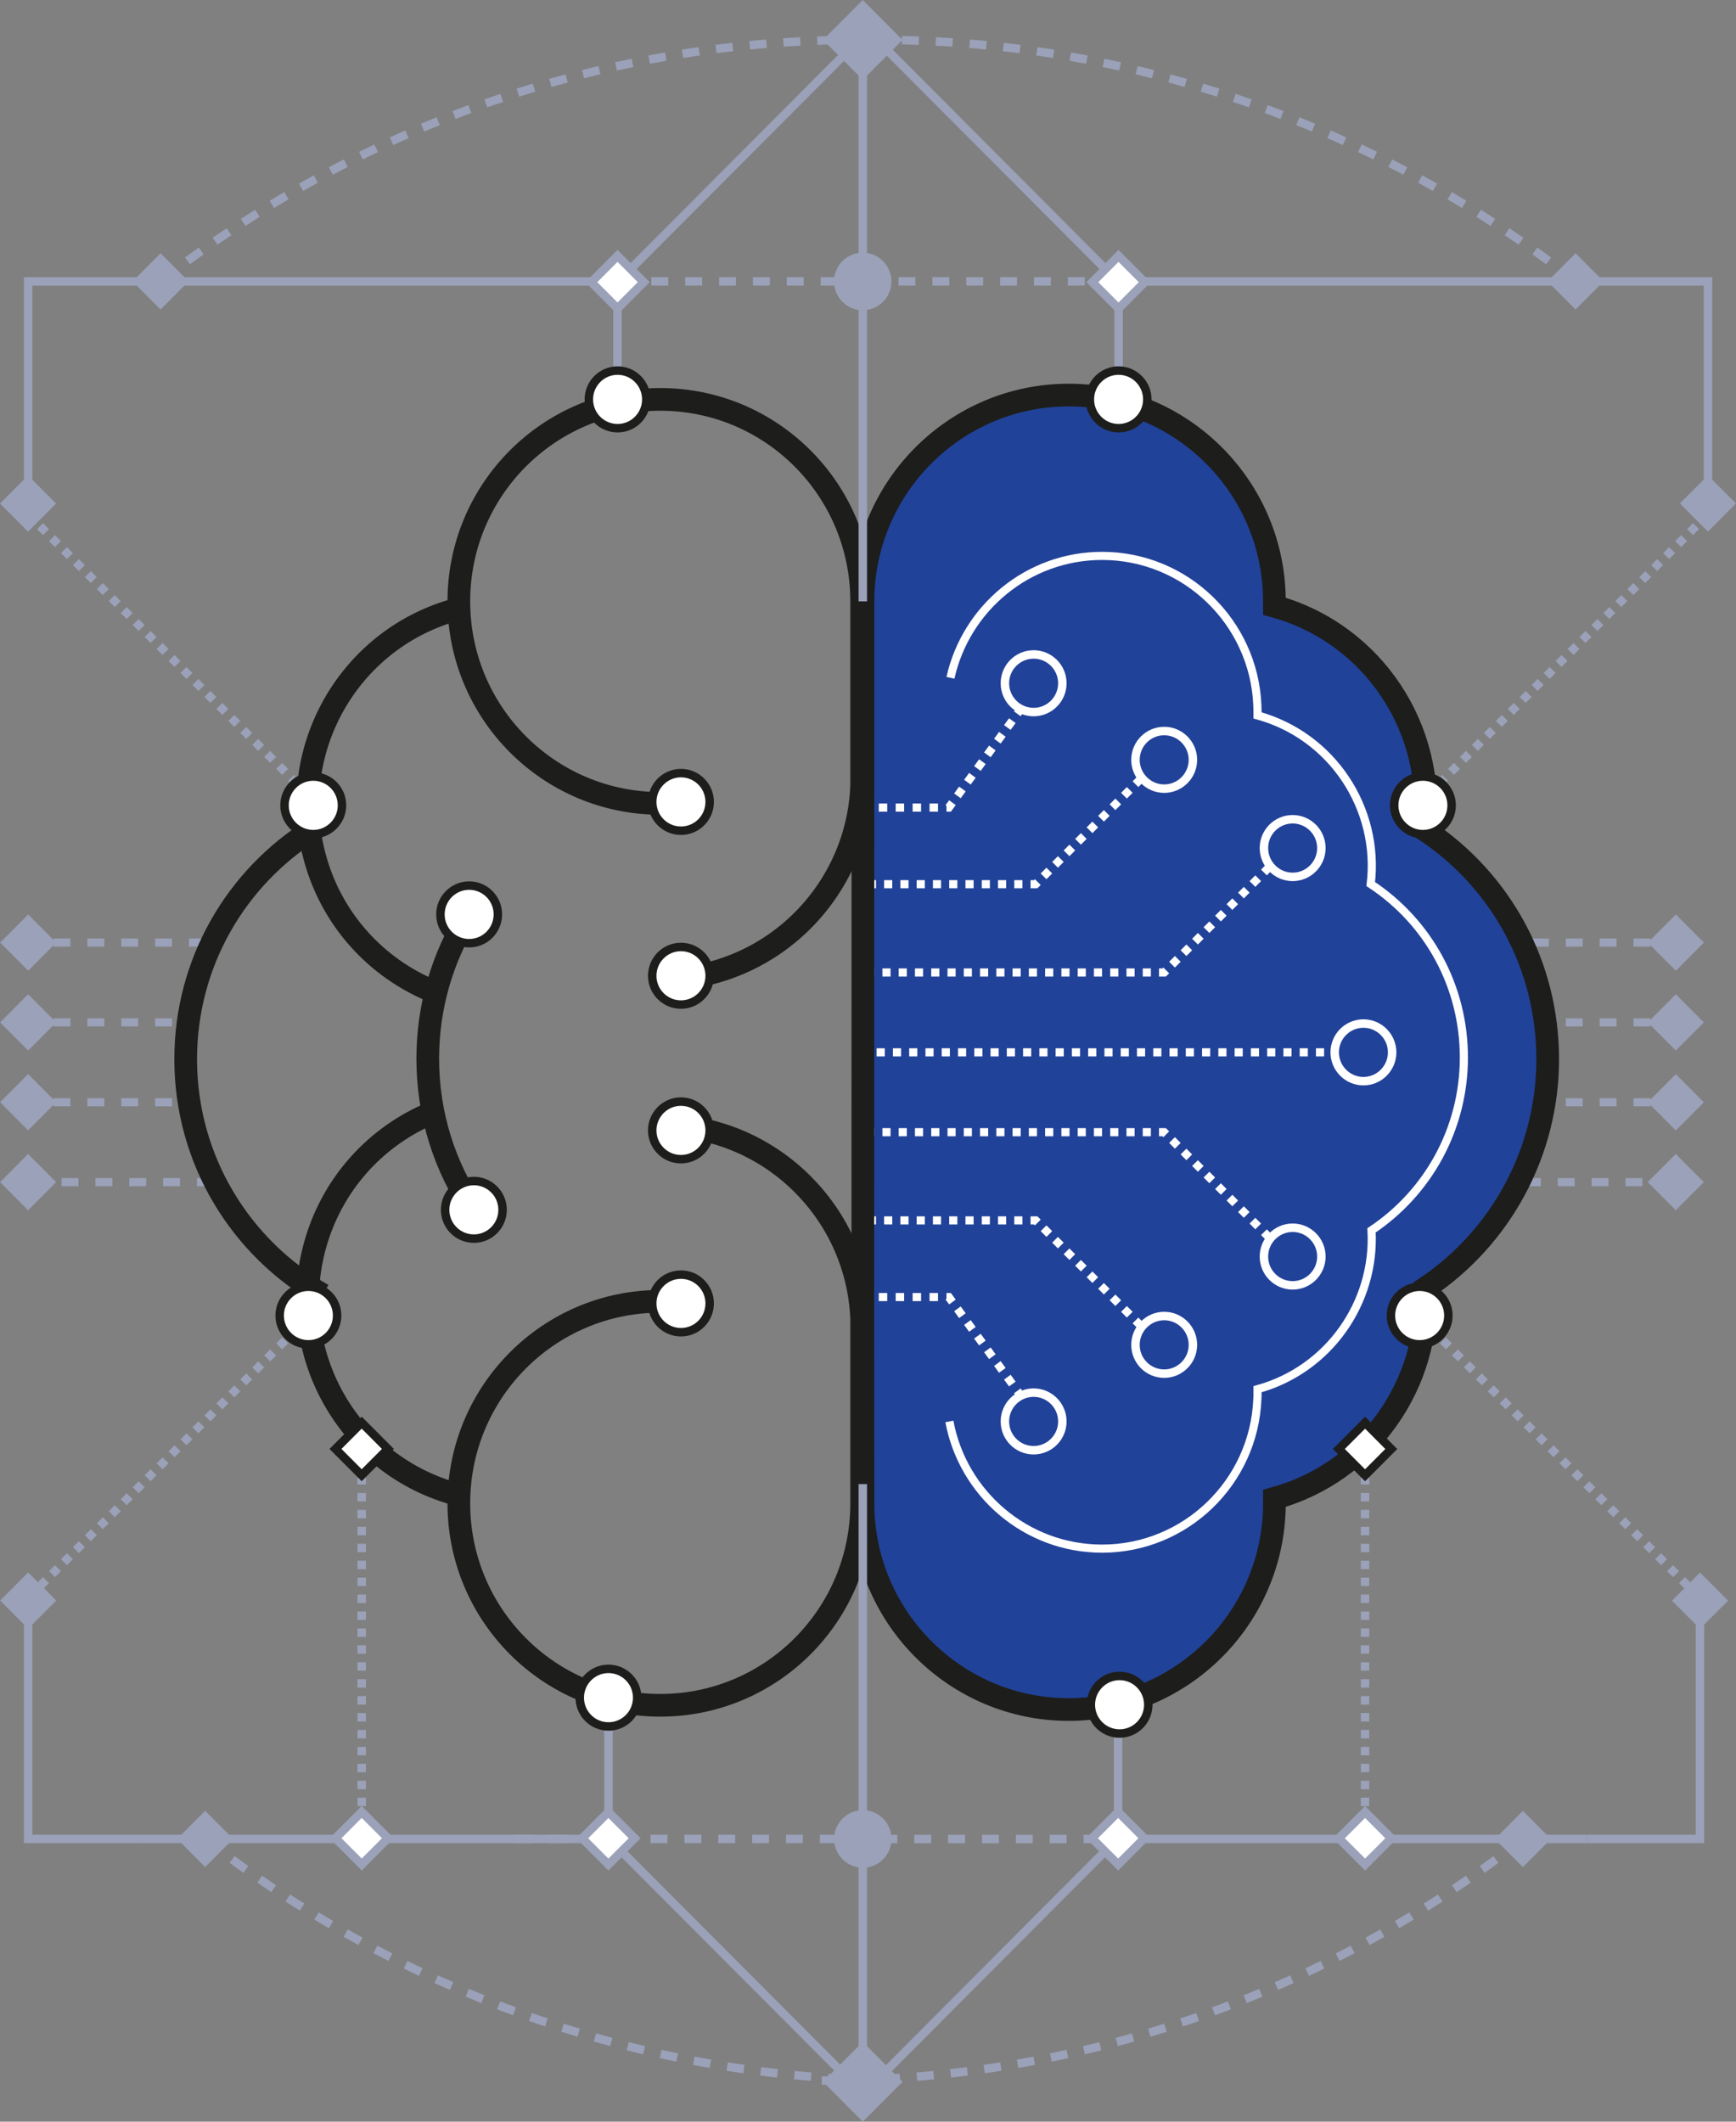 <?xml version="1.0" encoding="UTF-8"?>
<svg width="153px" height="187px" viewBox="0 0 153 187" version="1.1" xmlns="http://www.w3.org/2000/svg" xmlns:xlink="http://www.w3.org/1999/xlink">
    <rect x="0" y="0" width="153" height="187" fill="#808080" stroke="none"/>
    <title>Grupo 2</title>
    <g id="eUniv" stroke="none" stroke-width="1" fill="none" fill-rule="evenodd">
        <g id="Enseyaments-&gt;-Doctorat-en-Empresa-Copia" transform="translate(-238, -613)">
            <g id="Grupo-2" transform="translate(237.993, 613)">
                <path d="M38.186,87.378 C33.187,85.334 29.174,81.037 27.708,75.399 C25.226,65.887 30.898,56.161 40.382,53.671" id="Trazado" stroke="#1D1D1B" stroke-width="2"></path>
                <line x1="120.313" y1="127.11" x2="120.313" y2="161.85" id="Trazado" stroke="#9AA1B8" stroke-width="0.746" stroke-dasharray="0.746"></line>
                <line x1="31.885" y1="127.11" x2="31.885" y2="161.85" id="Trazado" stroke="#9AA1B8" stroke-width="0.746" stroke-dasharray="0.746"></line>
                <g id="Grupo" transform="translate(0.01, 80.598)">
                    <line x1="1.729" y1="2.476" x2="18.415" y2="2.476" id="Trazado" stroke="#9AA1B8" stroke-width="0.717" stroke-dasharray="1.492"></line>
                    <polygon id="Rectángulo" fill="#9AA1B8" fill-rule="nonzero" transform="translate(2.481, 2.48) rotate(-45) translate(-2.481, -2.48)" points="0.732 0.732 4.234 0.726 4.229 4.229 0.727 4.234"></polygon>
                    <line x1="1.729" y1="9.513" x2="16.362" y2="9.513" id="Trazado" stroke="#9AA1B8" stroke-width="0.717" stroke-dasharray="1.492"></line>
                    <polygon id="Rectángulo" fill="#9AA1B8" fill-rule="nonzero" transform="translate(2.478, 9.515) rotate(-45) translate(-2.478, -9.515)" points="0.73 7.766 4.232 7.761 4.227 11.264 0.724 11.269"></polygon>
                    <line x1="1.729" y1="16.55" x2="16.362" y2="16.55" id="Trazado" stroke="#9AA1B8" stroke-width="0.717" stroke-dasharray="1.492"></line>
                    <polygon id="Rectángulo" fill="#9AA1B8" fill-rule="nonzero" transform="translate(2.476, 16.549) rotate(-45) translate(-2.476, -16.549)" points="0.727 14.801 4.23 14.796 4.225 18.298 0.722 18.303"></polygon>
                    <polygon id="Rectángulo" fill="#9AA1B8" fill-rule="nonzero" transform="translate(2.474, 23.591) rotate(-45) translate(-2.474, -23.591)" points="0.725 21.842 4.227 21.837 4.222 25.34 0.72 25.345"></polygon>
                    <line x1="2.437" y1="23.594" x2="19.652" y2="23.594" id="Trazado" stroke="#9AA1B8" stroke-width="0.717" stroke-dasharray="1.492"></line>
                </g>
                <g id="Grupo" transform="translate(130.519, 80.598)">
                    <line x1="17.93" y1="2.477" x2="1.244" y2="2.477" id="Trazado" stroke="#9AA1B8" stroke-width="0.717" stroke-dasharray="1.492"></line>
                    <polygon id="Rectángulo" fill="#9AA1B8" fill-rule="nonzero" transform="translate(17.188, 2.48) rotate(-45) translate(-17.188, -2.48)" points="15.439 0.732 18.941 0.726 18.936 4.229 15.434 4.234"></polygon>
                    <line x1="17.93" y1="9.514" x2="3.29" y2="9.514" id="Trazado" stroke="#9AA1B8" stroke-width="0.717" stroke-dasharray="1.492"></line>
                    <polygon id="Rectángulo" fill="#9AA1B8" fill-rule="nonzero" transform="translate(17.185, 9.515) rotate(-45) translate(-17.185, -9.515)" points="15.436 7.766 18.939 7.761 18.934 11.264 15.431 11.269"></polygon>
                    <line x1="17.93" y1="16.55" x2="3.29" y2="16.55" id="Trazado" stroke="#9AA1B8" stroke-width="0.717" stroke-dasharray="1.492"></line>
                    <polygon id="Rectángulo" fill="#9AA1B8" fill-rule="nonzero" transform="translate(17.183, 16.556) rotate(-45) translate(-17.183, -16.556)" points="15.434 14.808 18.937 14.803 18.931 18.305 15.429 18.31"></polygon>
                    <polygon id="Rectángulo" fill="#9AA1B8" fill-rule="nonzero" transform="translate(17.18, 23.591) rotate(-45) translate(-17.18, -23.591)" points="15.432 21.842 18.934 21.837 18.929 25.34 15.427 25.345"></polygon>
                    <line x1="17.222" y1="23.595" x2="0" y2="23.595" id="Trazado" stroke="#9AA1B8" stroke-width="0.717" stroke-dasharray="1.492"></line>
                </g>
                <path d="M76.063,53.004 C76.063,42.976 84.195,34.82 94.194,34.82 C103.942,34.82 111.917,42.575 112.31,52.258 L112.31,52.258 C112.317,52.509 112.324,52.76 112.324,53.004 C112.324,53.148 112.324,53.291 112.324,53.435 C121.064,55.838 126.578,64.316 125.534,73.118 C132.357,77.623 136.412,85.147 136.412,93.353 C136.412,101.481 132.329,109.056 125.634,113.524 C126.099,121.903 120.685,129.764 112.324,132.06 C112.324,132.203 112.324,132.347 112.324,132.49 C112.324,132.741 112.324,132.985 112.31,133.236 L112.31,133.236 C111.917,142.92 103.942,150.674 94.194,150.674 C84.195,150.674 76.063,142.518 76.063,132.49 C76.063,132.49 76.049,117.226 76.049,116.975 L76.063,53.004 L76.063,53.004 Z" id="Trazado" fill="#214299" fill-rule="nonzero"></path>
                <path d="M83.773,59.74 C85.139,53.6 90.611,48.995 97.14,48.995 C104.5,48.995 110.522,54.848 110.822,62.165 L110.822,62.165 C110.83,62.358 110.837,62.545 110.837,62.731 C110.837,62.839 110.837,62.946 110.837,63.054 C117.438,64.869 121.608,71.274 120.814,77.917 C125.963,81.317 129.024,86.998 129.024,93.203 C129.024,99.408 125.935,105.06 120.885,108.439 C121.236,114.765 117.145,120.705 110.837,122.441 C110.837,122.548 110.837,122.656 110.837,122.763 C110.837,122.95 110.837,123.136 110.822,123.323 L110.822,123.323 C110.522,130.64 104.5,136.493 97.14,136.493 C90.446,136.493 84.86,131.651 83.68,125.281" id="Trazado" stroke="#FFFFFF" stroke-width="0.717"></path>
                <g id="Grupo" transform="translate(75.835, 90.212)" stroke="#FFFFFF">
                    <line x1="0" y1="2.539" x2="44.379" y2="2.539" id="Trazado" stroke-width="0.717" stroke-dasharray="0.717"></line>
                    <path d="M41.804,2.539 C41.804,1.133 42.941,0 44.336,0 C45.73,0 46.867,1.141 46.867,2.539 C46.867,3.938 45.73,5.079 44.336,5.079 C42.941,5.079 41.804,3.938 41.804,2.539 Z" id="Trazado" stroke-width="0.746" fill="#214299" fill-rule="nonzero"></path>
                </g>
                <g id="Grupo" transform="translate(75.963, 64.431)" stroke="#FFFFFF">
                    <g id="Trazado">
                        <path d="M26.649,2.145 L15.327,13.5 L0,13.5" stroke-width="0.717" stroke-dasharray="0.717"></path>
                        <path d="M24.117,2.539 C24.117,1.133 25.254,0 26.649,0 C28.043,0 29.18,1.141 29.18,2.539 C29.18,3.938 28.043,5.079 26.649,5.079 C25.254,5.079 24.117,3.938 24.117,2.539 Z" stroke-width="0.746" fill="#214299" fill-rule="nonzero"></path>
                    </g>
                    <g transform="translate(0, 43.132)" id="Trazado">
                        <path d="M26.649,11.355 L15.327,0 L0,0" stroke-width="0.717" stroke-dasharray="0.717"></path>
                        <path d="M24.117,10.968 C24.117,12.374 25.254,13.507 26.649,13.507 C28.043,13.507 29.18,12.367 29.18,10.968 C29.18,9.569 28.043,8.428 26.649,8.428 C25.254,8.428 24.117,9.569 24.117,10.968 Z" stroke-width="0.746" fill="#214299" fill-rule="nonzero"></path>
                    </g>
                </g>
                <g id="Grupo" transform="translate(75.963, 57.681)" stroke="#FFFFFF">
                    <path d="M0,13.5 L7.667,13.5 L15.327,3.013" id="Trazado" stroke-width="0.717" stroke-dasharray="0.746"></path>
                    <path d="M12.609,2.539 C12.609,1.133 13.746,0 15.141,0 C16.536,0 17.673,1.141 17.673,2.539 C17.673,3.938 16.536,5.079 15.141,5.079 C13.746,5.079 12.609,3.938 12.609,2.539 Z" id="Trazado" stroke-width="0.746" fill="#214299" fill-rule="nonzero"></path>
                    <path d="M0,56.639 L7.667,56.639 L15.327,67.127" id="Trazado" stroke-width="0.717" stroke-dasharray="0.746"></path>
                    <path d="M12.609,67.6 C12.609,69.006 13.746,70.139 15.141,70.139 C16.536,70.139 17.673,68.999 17.673,67.6 C17.673,66.201 16.536,65.061 15.141,65.061 C13.746,65.061 12.609,66.201 12.609,67.6 Z" id="Trazado" stroke-width="0.746" fill="#214299" fill-rule="nonzero"></path>
                </g>
                <g id="Grupo" transform="translate(75.963, 72.207)" stroke="#FFFFFF">
                    <g id="Trazado">
                        <path d="M37.97,2.152 L26.649,13.507 L0,13.507" stroke-width="0.717" stroke-dasharray="0.717"></path>
                        <path d="M35.438,2.539 C35.438,1.133 36.576,0 37.97,0 C39.365,0 40.502,1.141 40.502,2.539 C40.502,3.938 39.365,5.079 37.97,5.079 C36.576,5.079 35.438,3.938 35.438,2.539 Z" stroke-width="0.746" fill="#214299" fill-rule="nonzero"></path>
                    </g>
                    <g transform="translate(0, 27.581)" id="Trazado">
                        <path d="M37.97,11.355 L26.649,0 L0,0" stroke-width="0.717" stroke-dasharray="0.717"></path>
                        <path d="M35.438,10.961 C35.438,12.367 36.576,13.5 37.97,13.5 C39.365,13.5 40.502,12.359 40.502,10.961 C40.502,9.562 39.365,8.421 37.97,8.421 C36.576,8.421 35.438,9.562 35.438,10.961 Z" stroke-width="0.746" fill="#214299" fill-rule="nonzero"></path>
                    </g>
                </g>
                <path d="M76.063,53.004 C76.063,42.976 84.195,34.82 94.194,34.82 C103.942,34.82 111.917,42.575 112.31,52.258 L112.31,52.258 C112.317,52.509 112.324,52.76 112.324,53.004 C112.324,53.148 112.324,53.291 112.324,53.435 C121.064,55.838 126.578,64.316 125.534,73.118 C132.357,77.623 136.412,85.147 136.412,93.353 C136.412,101.481 132.329,109.056 125.634,113.524 C126.099,121.903 120.685,129.764 112.324,132.06 C112.324,132.203 112.324,132.347 112.324,132.49 C112.324,132.741 112.324,132.985 112.31,133.236 L112.31,133.236 C111.917,142.92 103.942,150.674 94.194,150.674 C84.195,150.674 76.063,142.518 76.063,132.49 C76.063,132.49 76.049,117.226 76.049,116.975 L76.063,53.004 L76.063,53.004 Z" id="Trazado" stroke="#1D1D1B" stroke-width="2"></path>
                <path d="M28.459,114.12 C21.243,110.024 16.372,102.263 16.372,93.353 C16.372,84.832 20.828,77.357 27.537,73.139" id="Trazado" stroke="#1D1D1B" stroke-width="2"></path>
                <path d="M41.333,80.635 C39.037,84.308 37.707,88.648 37.707,93.303 C37.707,98.246 39.202,102.829 41.769,106.638" id="Trazado" stroke="#1D1D1B" stroke-width="2"></path>
                <g id="Grupo" transform="translate(40.446, 35.201)" stroke="#1D1D1B" stroke-width="2">
                    <path d="M35.503,34.073 L35.503,17.804 C35.503,7.969 27.557,0 17.751,0 C7.946,0 0,7.969 0,17.804 C0,27.638 7.946,35.608 17.751,35.608" id="Trazado"></path>
                    <path d="M18.417,51.116 C27.743,50.772 35.124,43.276 35.503,34.073" id="Trazado"></path>
                </g>
                <g id="Grupo" transform="translate(27.118, 98.009)" stroke="#1D1D1B" stroke-width="2">
                    <path d="M11.125,0 C6.097,2.037 2.063,6.341 0.583,12.008 C-1.899,21.52 3.773,31.246 13.256,33.735" id="Trazado"></path>
                    <path d="M31.744,1.176 C41.071,1.521 48.452,9.017 48.831,18.22 L48.831,34.489 C48.831,44.323 40.885,52.292 31.079,52.292 C21.274,52.292 13.328,44.323 13.328,34.489 C13.328,24.654 21.274,16.685 31.079,16.685" id="Trazado"></path>
                </g>
                <polygon id="Rectángulo" fill="#9AA1B8" fill-rule="nonzero" transform="translate(76.045, 183.482) rotate(-45) translate(-76.045, -183.482)" points="73.566 181.001 78.53 180.993 78.523 185.964 73.559 185.972"></polygon>
                <line x1="2.483" y1="140.854" x2="27.272" y2="115.999" id="Trazado" stroke="#9AA1B8" stroke-width="0.746" stroke-dasharray="0.746"></line>
                <line x1="73.753" y1="162.08" x2="44.83" y2="162.08" id="Trazado" stroke="#9AA1B8" stroke-width="0.746" stroke-dasharray="1.492"></line>
                <line x1="99.98" y1="162.087" x2="74.24" y2="162.087" id="Trazado" stroke="#9AA1B8" stroke-width="0.746" stroke-dasharray="1.492"></line>
                <polyline id="Trazado" stroke="#9AA1B8" stroke-width="0.746" points="12.439 162.08 53.634 162.08 53.634 149.053"></polyline>
                <line x1="76.049" y1="183.484" x2="76.049" y2="130.805" id="Trazado" stroke="#9AA1B8" stroke-width="0.746"></line>
                <path d="M78.581,162.08 C78.581,163.486 77.444,164.619 76.049,164.619 C74.654,164.619 73.517,163.478 73.517,162.08 C73.517,160.681 74.654,159.54 76.049,159.54 C77.444,159.54 78.581,160.681 78.581,162.08 Z" id="Trazado" fill="#9AA1B8" fill-rule="nonzero"></path>
                <g id="Grupo" transform="translate(15.615, 159.598)">
                    <path d="M2.473,2.489 C18.165,14.77 37.59,22.481 58.753,23.629" id="Trazado" stroke="#9AA1B8" stroke-width="0.746" stroke-dasharray="1.492"></path>
                    <polygon id="Rectángulo" fill="#9AA1B8" fill-rule="nonzero" transform="translate(2.474, 2.48) rotate(-45) translate(-2.474, -2.48)" points="0.725 0.732 4.227 0.726 4.222 4.229 0.72 4.234"></polygon>
                </g>
                <polyline id="Trazado" stroke="#9AA1B8" stroke-width="0.746" points="12.439 162.08 2.483 162.08 2.483 141.069"></polyline>
                <polygon id="Rectángulo" fill="#9AA1B8" fill-rule="nonzero" transform="translate(2.492, 141.066) rotate(-45.01) translate(-2.492, -141.066)" points="0.743 139.318 4.246 139.312 4.241 142.815 0.738 142.82"></polygon>
                <line x1="77.15" y1="183.484" x2="98.549" y2="162.015" id="Trazado" stroke="#9AA1B8" stroke-width="0.746"></line>
                <line x1="75.041" y1="183.484" x2="53.634" y2="162.015" id="Trazado" stroke="#9AA1B8" stroke-width="0.746"></line>
                <polygon id="Rectángulo" stroke="#9AA1B8" stroke-width="0.746" fill="#FFFFFF" fill-rule="nonzero" transform="translate(53.629, 162.021) rotate(-45) translate(-53.629, -162.021)" points="51.995 160.386 55.268 160.382 55.264 163.655 51.99 163.66"></polygon>
                <path d="M29.718,115.949 C29.718,117.355 28.581,118.488 27.186,118.488 C25.791,118.488 24.654,117.348 24.654,115.949 C24.654,114.55 25.791,113.41 27.186,113.41 C28.581,113.41 29.718,114.55 29.718,115.949 Z" id="Trazado" stroke="#1D1D1B" stroke-width="0.746" fill="#FFFFFF" fill-rule="nonzero"></path>
                <line x1="149.83" y1="140.854" x2="125.048" y2="115.999" id="Trazado" stroke="#9AA1B8" stroke-width="0.746" stroke-dasharray="0.746"></line>
                <polyline id="Trazado" stroke="#9AA1B8" stroke-width="0.746" points="139.874 162.08 98.549 162.08 98.549 149.053"></polyline>
                <path d="M134.224,162.087 C117.173,175.429 95.732,183.377 72.43,183.377" id="Trazado" stroke="#9AA1B8" stroke-width="0.746" stroke-dasharray="1.492"></path>
                <polygon id="Rectángulo" fill="#9AA1B8" fill-rule="nonzero" transform="translate(134.224, 162.085) rotate(-45) translate(-134.224, -162.085)" points="132.475 160.336 135.978 160.331 135.973 163.834 132.47 163.839"></polygon>
                <polyline id="Trazado" stroke="#9AA1B8" stroke-width="0.746" points="139.874 162.08 149.83 162.08 149.83 141.069"></polyline>
                <polygon id="Rectángulo" fill="#9AA1B8" fill-rule="nonzero" transform="translate(149.838, 141.079) rotate(-44.99) translate(-149.838, -141.079)" points="148.089 139.33 151.592 139.325 151.586 142.827 148.084 142.832"></polygon>
                <path d="M122.595,115.949 C122.595,117.355 123.732,118.488 125.127,118.488 C126.521,118.488 127.658,117.348 127.658,115.949 C127.658,114.55 126.521,113.41 125.127,113.41 C123.732,113.41 122.595,114.55 122.595,115.949 Z" id="Trazado" stroke="#1D1D1B" stroke-width="0.746" fill="#FFFFFF" fill-rule="nonzero"></path>
                <polygon id="Rectángulo" stroke="#9AA1B8" stroke-width="0.746" fill="#FFFFFF" fill-rule="nonzero" transform="translate(98.554, 162.018) rotate(-45) translate(-98.554, -162.018)" points="96.92 160.384 100.193 160.379 100.188 163.653 96.915 163.657"></polygon>
                <path d="M51.103,149.627 C51.103,151.033 52.24,152.166 53.634,152.166 C55.036,152.166 56.166,151.026 56.166,149.627 C56.166,148.221 55.029,147.088 53.634,147.088 C52.24,147.088 51.103,148.228 51.103,149.627 Z" id="Trazado" stroke="#1D1D1B" stroke-width="0.746" fill="#FFFFFF" fill-rule="nonzero"></path>
                <path d="M57.489,114.88 C57.489,116.286 58.627,117.419 60.021,117.419 C61.423,117.419 62.553,116.279 62.553,114.88 C62.553,113.474 61.416,112.341 60.021,112.341 C58.627,112.341 57.489,113.481 57.489,114.88 Z" id="Trazado" stroke="#1D1D1B" stroke-width="0.746" fill="#FFFFFF" fill-rule="nonzero"></path>
                <path d="M57.489,70.679 C57.489,72.085 58.627,73.218 60.021,73.218 C61.423,73.218 62.553,72.078 62.553,70.679 C62.553,69.273 61.416,68.14 60.021,68.14 C58.627,68.14 57.489,69.28 57.489,70.679 Z" id="Trazado" stroke="#1D1D1B" stroke-width="0.746" fill="#FFFFFF" fill-rule="nonzero"></path>
                <path d="M57.489,99.63 C57.489,101.036 58.627,102.169 60.021,102.169 C61.423,102.169 62.553,101.029 62.553,99.63 C62.553,98.224 61.416,97.091 60.021,97.091 C58.627,97.091 57.489,98.231 57.489,99.63 Z" id="Trazado" stroke="#1D1D1B" stroke-width="0.746" fill="#FFFFFF" fill-rule="nonzero"></path>
                <path d="M57.489,86.001 C57.489,87.407 58.627,88.54 60.021,88.54 C61.423,88.54 62.553,87.4 62.553,86.001 C62.553,84.595 61.416,83.462 60.021,83.462 C58.627,83.462 57.489,84.602 57.489,86.001 Z" id="Trazado" stroke="#1D1D1B" stroke-width="0.746" fill="#FFFFFF" fill-rule="nonzero"></path>
                <path d="M39.237,106.631 C39.237,108.037 40.375,109.17 41.769,109.17 C43.171,109.17 44.301,108.03 44.301,106.631 C44.301,105.225 43.164,104.092 41.769,104.092 C40.375,104.092 39.237,105.232 39.237,106.631 Z" id="Trazado" stroke="#1D1D1B" stroke-width="0.746" fill="#FFFFFF" fill-rule="nonzero"></path>
                <path d="M38.823,80.592 C38.823,81.998 39.96,83.132 41.354,83.132 C42.756,83.132 43.886,81.991 43.886,80.592 C43.886,79.186 42.749,78.053 41.354,78.053 C39.96,78.053 38.823,79.194 38.823,80.592 Z" id="Trazado" stroke="#1D1D1B" stroke-width="0.746" fill="#FFFFFF" fill-rule="nonzero"></path>
                <line x1="54.428" y1="24.799" x2="75.949" y2="24.799" id="Trazado" stroke="#9AA1B8" stroke-width="0.746" stroke-dasharray="1.492"></line>
                <path d="M14.155,24.799 C31.206,11.457 52.647,3.509 75.949,3.509" id="Trazado" stroke="#9AA1B8" stroke-width="0.746" stroke-dasharray="1.492"></path>
                <line x1="76.049" y1="3.517" x2="76.049" y2="53.004" id="Trazado" stroke="#9AA1B8" stroke-width="0.746"></line>
                <path d="M73.51,24.807 C73.51,23.401 74.647,22.267 76.042,22.267 C77.437,22.267 78.574,23.408 78.574,24.807 C78.574,26.205 77.437,27.346 76.042,27.346 C74.647,27.346 73.51,26.205 73.51,24.807 Z" id="Trazado" fill="#9AA1B8" fill-rule="nonzero"></path>
                <polygon id="Rectángulo" fill="#9AA1B8" fill-rule="nonzero" transform="translate(14.159, 24.8) rotate(-45) translate(-14.159, -24.8)" points="12.41 23.051 15.913 23.046 15.907 26.549 12.405 26.554"></polygon>
                <line x1="75.834" y1="3.402" x2="54.428" y2="24.871" id="Trazado" stroke="#9AA1B8" stroke-width="0.746"></line>
                <polyline id="Trazado" stroke="#9AA1B8" stroke-width="0.746" points="2.483 44.382 2.483 24.807 54.428 24.807 54.428 34.727"></polyline>
                <polygon id="Rectángulo" fill="#9AA1B8" fill-rule="nonzero" transform="translate(2.48, 44.383) rotate(-44.99) translate(-2.48, -44.383)" points="0.732 42.634 4.234 42.629 4.229 46.132 0.726 46.137"></polygon>
                <line x1="2.483" y1="45.315" x2="25.784" y2="68.685" id="Trazado" stroke="#9AA1B8" stroke-width="0.746" stroke-dasharray="0.746"></line>
                <path d="M30.147,70.98 C30.147,69.574 29.01,68.441 27.615,68.441 C26.221,68.441 25.083,69.582 25.083,70.98 C25.083,72.386 26.221,73.52 27.615,73.52 C29.01,73.52 30.147,72.379 30.147,70.98 Z" id="Trazado" stroke="#1D1D1B" stroke-width="0.746" fill="#FFFFFF" fill-rule="nonzero"></path>
                <polygon id="Rectángulo" fill="#9AA1B8" fill-rule="nonzero" transform="translate(76.047, 3.518) rotate(-45) translate(-76.047, -3.518)" points="73.569 1.036 78.533 1.028 78.526 5.999 73.562 6.007"></polygon>
                <polygon id="Rectángulo" stroke="#9AA1B8" stroke-width="0.746" fill="#FFFFFF" fill-rule="nonzero" transform="translate(54.433, 24.869) rotate(-45) translate(-54.433, -24.869)" points="52.798 23.235 56.072 23.23 56.067 26.503 52.794 26.508"></polygon>
                <path d="M56.967,35.201 C56.967,33.795 55.83,32.661 54.436,32.661 C53.041,32.661 51.904,33.802 51.904,35.201 C51.904,36.607 53.041,37.74 54.436,37.74 C55.837,37.74 56.967,36.599 56.967,35.201 Z" id="Trazado" stroke="#1D1D1B" stroke-width="0.746" fill="#FFFFFF" fill-rule="nonzero"></path>
                <line x1="98.592" y1="24.799" x2="77.072" y2="24.799" id="Trazado" stroke="#9AA1B8" stroke-width="0.746" stroke-dasharray="1.492"></line>
                <path d="M138.866,24.799 C121.815,11.457 100.373,3.509 77.072,3.509" id="Trazado" stroke="#9AA1B8" stroke-width="0.746" stroke-dasharray="1.492"></path>
                <polygon id="Rectángulo" fill="#9AA1B8" fill-rule="nonzero" transform="translate(138.868, 24.801) rotate(-45) translate(-138.868, -24.801)" points="137.119 23.053 140.622 23.047 140.617 26.55 137.114 26.555"></polygon>
                <line x1="77.186" y1="3.402" x2="98.592" y2="24.871" id="Trazado" stroke="#9AA1B8" stroke-width="0.746"></line>
                <polyline id="Trazado" stroke="#9AA1B8" stroke-width="0.746" points="150.538 44.382 150.538 24.807 98.592 24.807 98.592 34.727"></polyline>
                <polygon id="Rectángulo" fill="#9AA1B8" fill-rule="nonzero" transform="translate(150.533, 44.373) rotate(-45.01) translate(-150.533, -44.373)" points="148.784 42.625 152.287 42.619 152.282 46.122 148.779 46.127"></polygon>
                <line x1="150.538" y1="45.315" x2="127.236" y2="68.685" id="Trazado" stroke="#9AA1B8" stroke-width="0.746" stroke-dasharray="0.746"></line>
                <path d="M122.881,70.98 C122.881,69.574 124.018,68.441 125.413,68.441 C126.807,68.441 127.944,69.582 127.944,70.98 C127.944,72.386 126.807,73.52 125.413,73.52 C124.018,73.52 122.881,72.379 122.881,70.98 Z" id="Trazado" stroke="#1D1D1B" stroke-width="0.746" fill="#FFFFFF" fill-rule="nonzero"></path>
                <polygon id="Rectángulo" stroke="#9AA1B8" stroke-width="0.746" fill="#FFFFFF" fill-rule="nonzero" transform="translate(98.587, 24.871) rotate(-45) translate(-98.587, -24.871)" points="96.953 23.237 100.226 23.232 100.221 26.506 96.948 26.51"></polygon>
                <path d="M96.061,35.201 C96.061,33.795 97.198,32.661 98.592,32.661 C99.987,32.661 101.124,33.802 101.124,35.201 C101.124,36.607 99.987,37.74 98.592,37.74 C97.191,37.74 96.061,36.599 96.061,35.201 Z" id="Trazado" stroke="#1D1D1B" stroke-width="0.746" fill="#FFFFFF" fill-rule="nonzero"></path>
                <path d="M96.146,150.251 C96.146,151.657 97.284,152.79 98.678,152.79 C100.073,152.79 101.21,151.65 101.21,150.251 C101.21,148.852 100.073,147.712 98.678,147.712 C97.284,147.712 96.146,148.852 96.146,150.251 Z" id="Trazado" stroke="#1D1D1B" stroke-width="0.746" fill="#FFFFFF" fill-rule="nonzero"></path>
                <line x1="75.834" y1="66.39" x2="75.834" y2="116.229" id="Trazado" stroke="#1D1D1B" stroke-width="0.768"></line>
                <polygon id="Rectángulo" stroke="#9AA1B8" stroke-width="0.746" fill="#FFFFFF" fill-rule="nonzero" transform="translate(120.316, 162.02) rotate(-45) translate(-120.316, -162.02)" points="118.681 160.386 121.955 160.381 121.95 163.654 118.677 163.659"></polygon>
                <polygon id="Rectángulo" stroke="#9AA1B8" stroke-width="0.746" fill="#FFFFFF" fill-rule="nonzero" transform="translate(31.885, 162.016) rotate(-45) translate(-31.885, -162.016)" points="30.251 160.382 33.524 160.377 33.519 163.65 30.246 163.655"></polygon>
                <polygon id="Rectángulo" stroke="#1D1D1B" stroke-width="0.746" fill="#FFFFFF" fill-rule="nonzero" transform="translate(120.315, 127.71) rotate(-45) translate(-120.315, -127.71)" points="118.681 126.076 121.954 126.071 121.949 129.345 118.676 129.349"></polygon>
                <polygon id="Rectángulo" stroke="#1D1D1B" stroke-width="0.746" fill="#FFFFFF" fill-rule="nonzero" transform="translate(31.884, 127.706) rotate(-45) translate(-31.884, -127.706)" points="30.25 126.072 33.523 126.067 33.518 129.34 30.245 129.345"></polygon>
            </g>
        </g>
    </g>
</svg>